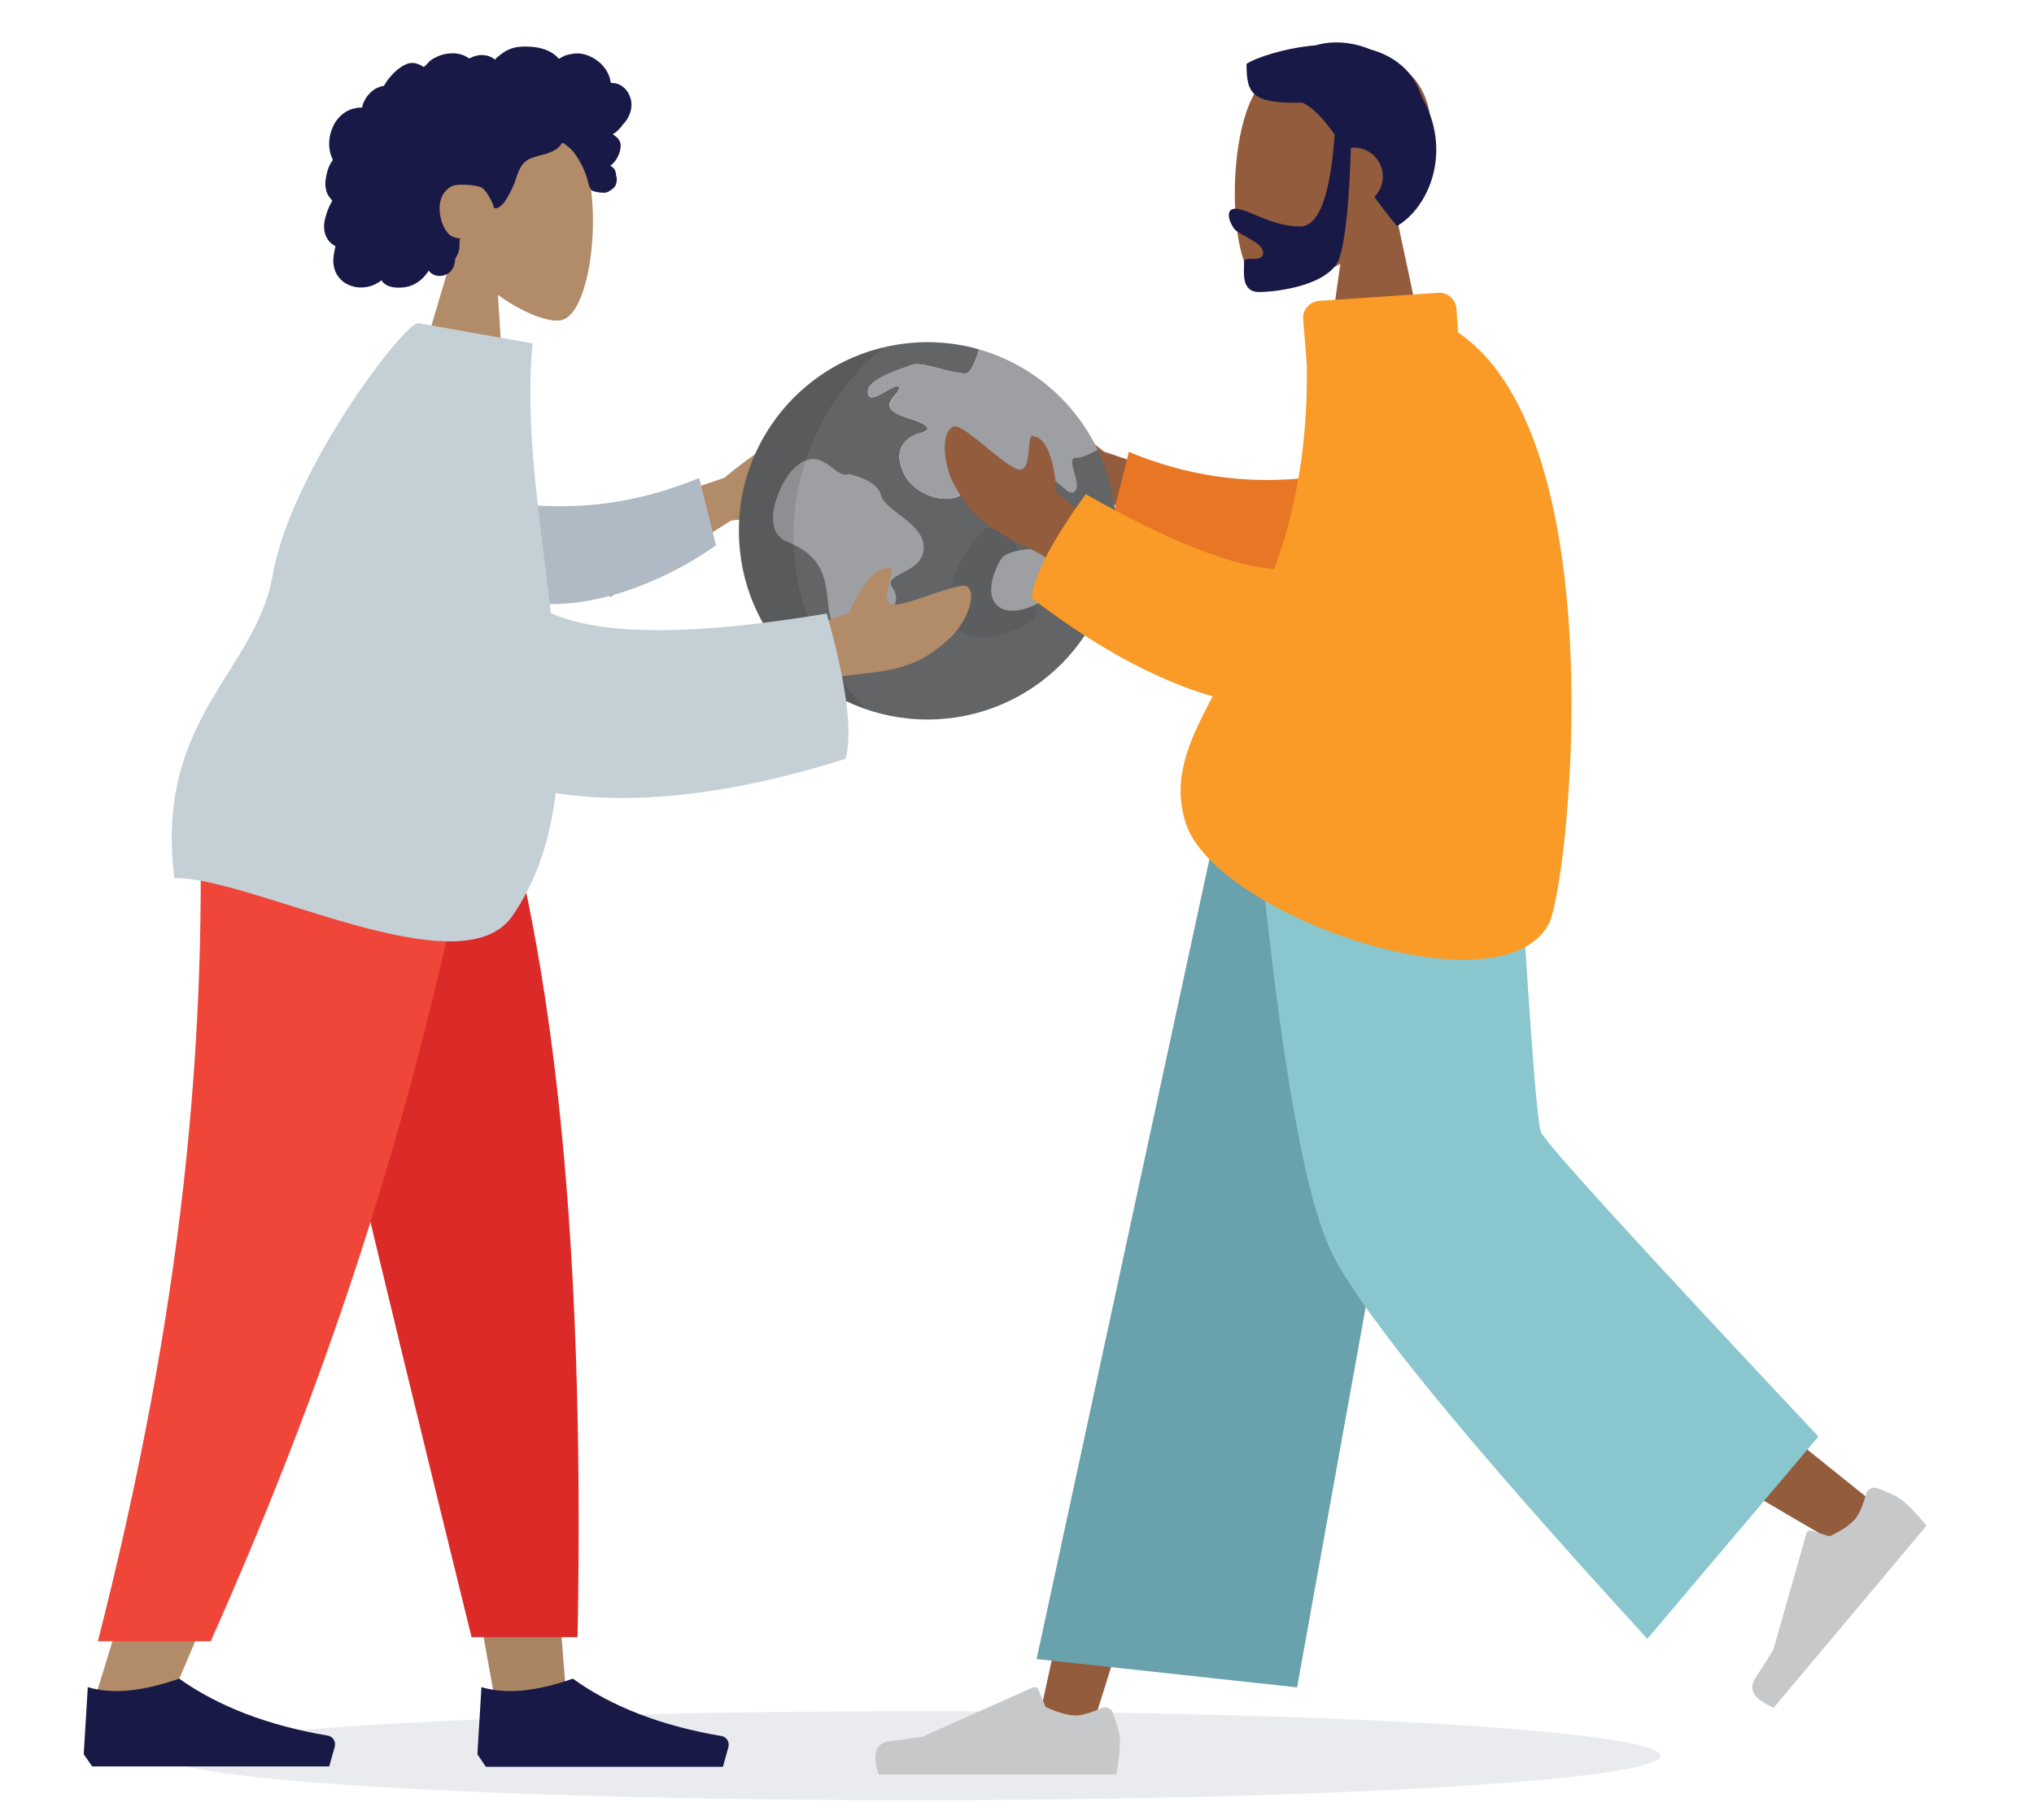 <?xml version="1.0" encoding="UTF-8"?> <!-- Generator: Adobe Illustrator 25.0.0, SVG Export Plug-In . SVG Version: 6.00 Build 0) --> <svg xmlns="http://www.w3.org/2000/svg" xmlns:xlink="http://www.w3.org/1999/xlink" version="1.1" id="Layer_1" x="0px" y="0px" viewBox="0 0 502.9 450" style="enable-background:new 0 0 502.9 450;" xml:space="preserve"> <style type="text/css"> .st0{opacity:0.1;fill:#293758;enable-background:new ;} .st1{fill-rule:evenodd;clip-rule:evenodd;fill:#AA8563;} .st2{fill-rule:evenodd;clip-rule:evenodd;fill:#B28B68;} .st3{fill-rule:evenodd;clip-rule:evenodd;fill:#DB2A27;} .st4{fill-rule:evenodd;clip-rule:evenodd;fill:#EF4639;} .st5{fill-rule:evenodd;clip-rule:evenodd;fill:#191947;} .st6{fill-rule:evenodd;clip-rule:evenodd;fill:#B0BAC5;} .st7{fill-rule:evenodd;clip-rule:evenodd;fill:#925C3D;} .st8{fill-rule:evenodd;clip-rule:evenodd;fill:#E87725;} .st9{fill:#636466;} .st10{opacity:0.1;fill:#202121;enable-background:new ;} .st11{fill:#9D9FA2;} .st12{opacity:0.1;enable-background:new ;} .st13{fill-rule:evenodd;clip-rule:evenodd;fill:#C5CFD6;} .st14{fill-rule:evenodd;clip-rule:evenodd;fill:#C7C8CA;} .st15{fill-rule:evenodd;clip-rule:evenodd;fill:#69A1AC;} .st16{fill-rule:evenodd;clip-rule:evenodd;fill:#89C6CD;} .st17{fill-rule:evenodd;clip-rule:evenodd;fill:#F99B26;} </style> <g> <g> <path class="st0" d="M410.5,434.1c0,6.1-82.8,11-184.9,11s-184.9-4.9-184.9-11s82.8-11,184.9-11C327.7,423,410.5,428,410.5,434.1z "></path> </g> <g id="humaaans_x2F_standing-3"> <g id="humaaan-12" transform="translate(24, 10)"> <g id="Bottom_x2F_Standing_x2F_Sweatpants" transform="translate(0, 211.707)"> <polygon id="Leg" class="st1" points="42.3,-32.2 80.2,98.4 98,196.5 115.9,196.5 98,-32.2 "></polygon> <path id="Leg_1_" class="st2" d="M25.2-32.2c2.6,67.9,1.6,104.9,1,111.1s-4,47.5-26.9,119.8H18C48.3,129.3,58.9,87.9,62.4,78.8 S76.2,32.7,91.2-32.3L25.2-32.2L25.2-32.2z"></path> <path id="Pant" class="st3" d="M41.4-32.2c9.9,45,26.9,116.7,51.2,215.3h26.2c1.9-101.2-6.3-167.8-20.5-215.3 C98.3-32.2,41.4-32.2,41.4-32.2z"></path> <path id="Pant_1_" class="st4" d="M25.1-32.2C27.7,35.6,21,102.5,0.2,184.1h27.9C58.5,115.8,80.3,49.3,95.2-32.2H25.1z"></path> <g id="Accessories_x2F_Shoe_x2F_Flat-Simple" transform="translate(87.603, 207.536)"> <path id="Shoe" class="st5" d="M-90.9,4.5l1-16.6c6,1.8,13.5,1.1,22.6-2.1c9.7,6.9,22,11.6,36.8,14.1l0,0 c1.1,0.2,1.9,1.3,1.7,2.4c0,0.1,0,0.1,0,0.2l-1.4,5h-37h-21.6L-90.9,4.5z"></path> </g> <g id="Accessories_x2F_Shoe_x2F_Flat-Simple_1_" transform="translate(185.635, 207.536)"> <path id="Shoe_1_" class="st5" d="M-91.6,4.5l1-16.6c6,1.8,13.5,1.1,22.6-2.1c9.7,7,22,11.7,36.8,14.2l0,0 c1.1,0.2,1.9,1.3,1.7,2.4c0,0.1,0,0.1,0,0.2l-1.4,5h-37h-21.6L-91.6,4.5z"></path> </g> </g> <g id="Body_x2F_Pointing-Forward" transform="translate(167.5, 199.713) rotate(10) translate(-167.5, -199.713) translate(33.953, 102.203)"> <path id="Skin" class="st2" d="M69.5,29.2l35.9-19.7c6-7.1,11.9-12.6,17.7-16.5c1.8-0.7,4.9-1.2,2,4c-2.9,5.1-5.7,10.7-4.2,12.3 s5.2-0.6,6.9,2c1.2,1.8-5.1,4.5-18.9,8.3L82.8,43.4L69.5,29.2z"></path> <path id="Sleeve" class="st6" d="M52,24.8c12.6-0.1,29.4-2.8,47.3-14.2l7,15.7C94,38.6,76.6,48.6,61.4,48.2 C49.5,47.9,43.3,33.4,52,24.8z"></path> </g> <g id="Body_x2F_Pointing-Forward_2_" transform="translate(167.5, 199.713) rotate(10) translate(-167.5, -199.713) translate(33.953, 102.203)"> <path id="Skin_1_" class="st7" d="M229.6,10.9L196.8-2.7c-14.2,1.2-21,0.7-20.5-1.3c0.8-3.1,5-2.3,5.8-4.2s-3.7-6.2-8.2-10.1 c-4.5-3.9-1.4-4.5,0.5-4.4c6.8,1.7,14.2,4.9,22.3,9.5L237.2-7L229.6,10.9z"></path> <path id="Sleeve_2_" class="st8" d="M251.3,8.1c-14.1,5.6-33.9,2.1-49.7-5.2l1.2-17.1c20.7,4.6,37.4,1.3,49.3-2.9 C263.2-12,262.4,3.7,251.3,8.1z"></path> </g> <g> <path class="st9" d="M247.4,101.2c-1.8,1.1-4,2.1-5.4,2c-2.7-0.2,1.6,6.6-0.2,8.2s-3.6-3-7.9-3.7c-4.3-0.7-2.8,11.5-5.7,11.5 s-4.3-7-4.3-9.3s-8.1-5-11.1-5.7s4,5.9,0.7,8.2c-3.2,2.3-11.6,0.4-14.3-5.9s1.9-8.4,3-9c1.1-0.5,7.3-1.3-1.6-4.1 c-9-2.8-2.2-5.5-2.3-7.5c-0.2-2-6.3,3.8-7.5,2c-1.3-1.8,8-6.8,10.7-7.7c2.7-0.9,10.4,2.5,13.4,2.1c1.1-0.1,2.2-2.7,3.2-5.9 c-4.1-1.2-8.5-1.8-12.9-1.8c-25.8,0.1-46.6,21-46.5,46.8s21,46.6,46.8,46.5s46.6-21,46.5-46.8 C251.9,114,250.3,107.2,247.4,101.2z"></path> <path class="st10" d="M228,126.1c0,0-5.5-8.8-9.4-4.5c-4,4.3-9.5,12.7-7.4,20.5c2.8,10.6,18.5,2.9,20.4,1.1 C233.3,141.4,232.2,128.5,228,126.1z"></path> <g> <path class="st11" d="M214.9,82.3c-3,0.4-10.7-3-13.4-2.1s-13,4-10.7,7.7c1.2,1.9,7.3-4,7.5-2s-6.6,4.7,2.3,7.5 c9,2.8,2.7,3.6,1.6,4.1c-1.1,0.5-5.7,2.7-3,9s11.1,8.2,14.3,5.9c3.2-2.3-3.8-8.9-0.7-8.2c3,0.7,11.1,3.4,11.1,5.7 c0,2.3,1.5,9.3,4.3,9.3c2.9,0,1.4-12.2,5.7-11.5s6.1,5.4,7.9,3.7c1.8-1.6-2.5-8.4,0.2-8.2c1.4,0.1,3.5-1,5.4-2 c-5.7-11.9-16.3-21.1-29.3-24.8C217.1,79.7,216,82.2,214.9,82.3z"></path> </g> <g> <path class="st11" d="M172.4,105.7c-3.6,3.4-8.9,15.4-1.7,18.3c7.2,2.8,9.2,7.3,9.8,13s1.6,16.3,10.4,13.7 c8.8-2.6,1.1-6.7,3.3-8.1c2.2-1.5,4.8-3.9,2.4-7.4c-2.5-3.5,7.6-3.3,7.8-9.6c0.2-6.3-9.7-9.3-10.6-13.2c-0.9-3.9-8-5.2-8-5.2 C182.4,108.7,179.2,99.4,172.4,105.7z"></path> </g> <g> <path class="st11" d="M235.9,125.9c-3.1-0.5-10.6-0.2-12.3,2.2c-1.6,2.4-4.7,9.7-0.2,12.2c4.4,2.5,13-2.2,14.5-6.1 C239.6,130.2,239.5,126.4,235.9,125.9z"></path> </g> <path class="st12" d="M175.8,102.1c3.9-10.7,10.5-19.7,18.8-26.3c-20.7,4.8-36,23.4-36,45.5c0.1,20.5,13.3,37.8,31.6,44 C174,149.5,167.5,124.9,175.8,102.1z"></path> </g> <g id="Head_x2F_Front_x2F_Curly"> <g id="Head_2_" transform="translate(54, 31)"> <path class="st2" d="M34.1,21.2C29.9,15.4,27.2,8.5,28.3,1c3.2-21.4,32.8-14.3,37.8-3s2.2,38.9-5.5,40.2 c-3.1,0.5-9.3-1.8-15.5-6.3L47,61.2l-24.2-1.9L34.1,21.2z"></path> </g> <path id="hair" class="st5" d="M132,14.7c-0.4-1.8-1.6-3.4-3.4-4c-0.4-0.1-0.9-0.2-1.3-0.2c-0.2,0-0.2,0-0.3-0.1 c0-0.1,0-0.3-0.1-0.4c0-0.3-0.1-0.6-0.2-0.9c-0.3-1-0.9-2-1.6-2.8c-1.3-1.5-3.2-2.6-5.2-3c-1.1-0.2-2.2-0.1-3.3,0.2 c-0.6,0.1-1.1,0.3-1.6,0.6c-0.2,0.1-0.7,0.4-0.8,0.4c-0.2,0-0.5-0.5-0.6-0.6c-1.6-1.4-3.7-2.1-5.8-2.3c-2.4-0.2-4.7-0.2-6.9,1.1 c-0.4,0.3-0.9,0.6-1.3,0.9C99.4,3.8,99.2,4,99,4.1c-0.1,0.1-0.2,0.2-0.4,0.4c-0.2,0.2-0.2,0.3-0.4,0.1c-0.9-0.7-2-1-3.2-1 c-0.7,0-1.3,0.2-2,0.4c-0.2,0.1-0.7,0.4-1,0.4c-0.2,0-0.7-0.4-0.9-0.5c-1.2-0.6-2.5-0.8-3.9-0.7s-2.7,0.5-3.9,1.2 c-0.6,0.3-1.1,0.7-1.5,1.2c-0.2,0.2-0.4,0.4-0.6,0.6c-0.1,0.1-0.3,0.2-0.4,0.4c0-0.1-1.4-0.8-1.6-0.8c-0.7-0.3-1.5-0.3-2.3-0.1 C75.7,6.1,74.4,7,73.4,8c-0.5,0.5-1,1.1-1.5,1.7c-0.2,0.3-0.4,0.6-0.6,0.9c-0.1,0.1-0.1,0.3-0.3,0.5c-0.1,0.2-0.2,0.2-0.5,0.2 c-1.2,0.3-2.3,0.9-3.1,1.8c-0.9,0.9-1.5,2-1.8,3.1c0,0.1,0,0.4-0.1,0.4s-0.3,0-0.4,0c-0.3,0-0.6,0-0.9,0.1 c-0.6,0.1-1.1,0.2-1.6,0.4c-2,0.8-3.6,2.5-4.4,4.5c-0.9,2.1-1.1,4.5-0.4,6.7c0.1,0.3,0.3,0.7,0.4,1c0.1,0.2,0.1,0.2,0,0.4 c-0.1,0.2-0.3,0.4-0.4,0.6c-0.4,0.7-0.7,1.4-0.9,2.2c-0.3,1.2-0.6,2.6-0.4,3.8c0.1,0.6,0.2,1.2,0.5,1.7c0.1,0.3,0.3,0.5,0.5,0.8 c0.1,0.1,0.2,0.3,0.3,0.4c0.1,0.1,0.1,0.1,0.2,0.2c0.1,0.2,0.2,0,0.1,0.3c-0.1,0.3-0.4,0.7-0.5,1c-0.2,0.3-0.3,0.7-0.5,1.1 c-0.3,0.7-0.5,1.5-0.7,2.2c-0.4,1.5-0.4,3,0.2,4.4c0.3,0.6,0.6,1.1,1.1,1.6c0.2,0.2,0.5,0.4,0.8,0.6c0.1,0.1,0.3,0.1,0.4,0.3 c0.1,0.2-0.1,0.5-0.1,0.6c-0.3,1.5-0.6,3-0.2,4.6c0.3,1.4,1.1,2.6,2.2,3.5c2.2,1.7,5.2,1.9,7.7,0.8c0.6-0.3,1.3-0.6,1.8-1.1 c1.2,1.9,3.9,2,5.9,1.7c2.5-0.4,4.5-2,5.8-4.1c1.4,2,4.6,1.6,5.8-0.3c0.3-0.5,0.5-1,0.6-1.5c0.1-0.3,0.1-0.6,0.1-0.9 c0.1-0.4,0.3-0.7,0.5-1c0.3-0.7,0.6-1.4,0.6-2.1c0-0.4,0-0.8,0-1.2c0-0.3,0.1-0.7,0.2-1c-0.6,0.1-1.4-0.2-1.9-0.4 c-0.6-0.2-1.1-0.7-1.4-1.2c-0.9-1.1-1.3-2.4-1.6-3.7c-0.6-2.9,0-6.2,2.9-7.6c1.4-0.6,5.3-0.3,6.9,0.2s3.2,4.3,3.3,4.6 c0,0.2,0,0.5,0.2,0.6c0.4,0.3,1.2-0.1,1.5-0.4c0.6-0.4,1-1,1.4-1.6c0.8-1.3,1.5-2.7,2.1-4.1c0.4-1.1,0.7-2.3,1.2-3.3 c0.5-1.1,1.2-2,2.3-2.6c1.2-0.6,2.5-0.9,3.7-1.2c1.2-0.3,2.5-0.8,3.5-1.6c0.2-0.2,0.4-0.4,0.6-0.6c0.1-0.2,0.3-0.5,0.5-0.6 c0.3-0.2,0.7,0.3,1,0.5c1.3,0.9,2.3,2.2,3.1,3.6c0.8,1.3,1.4,2.6,1.9,4.1c0.4,1.1,0.5,2.5,1.2,3.4c0.3,0.4,2.9,0.8,3.7,0.6 c0.9-0.3,1.9-1.1,2.2-1.6s0.4-1.2,0.4-1.8c0-0.4-0.2-0.7-0.2-1.1c0-0.3-0.1-0.6-0.2-0.9c-0.2-0.5-0.7-1-1.2-1.2 c0.6-0.5,1.2-1.1,1.6-1.8c0.4-0.7,0.8-1.6,0.9-2.5c0.1-0.7,0.1-1.4-0.3-2c-0.3-0.6-1-1.1-1.6-1.5c1-0.6,1.8-1.4,2.5-2.4 C131.5,19.3,132.5,17,132,14.7z"></path> </g> </g> </g> <path class="st2" d="M192.9,157.4l17-5.8c3.6-7.9,7-11.6,10-11.1c2.5-0.7-3.4,9.1,1.2,9c4.6-0.1,16.8-6.2,18.3-4.3 c2.3,2.9-1.4,9.9-5,13c-6.6,5.9-11.5,7.5-23.1,8.6c-6.1,0.6-12.9,2.7-20.4,6.4L192.9,157.4z"></path> <path id="Clothes" class="st13" d="M136.2,151.6c12.6,5.6,35.3,5.6,68.2,0.1c4.9,17.2,6.4,29.2,4.7,35.9 c-29,9.2-52.9,11.4-71.7,8.5c-1.4,11.2-4.6,21.6-10.8,30.5c-12.9,18.2-64.4-9.8-83.5-9.5c-4.9-39.5,20.1-50.8,24.3-74.8 c4.6-26.3,32.9-62.9,36-62.4l28.3,5C129.6,105.2,133.6,128.7,136.2,151.6z"></path> <g id="humaaans_x2F_standing-5"> <g id="humaaan-10" transform="translate(34, 14)"> <g id="Bottom_x2F_Standing_x2F_Baggy-Pants" transform="translate(0, 199)"> <polygon id="Leg_3_" class="st7" points="274.5,-23.6 222.1,215.5 235.6,215.5 269.9,106 321.1,-23.6 "></polygon> <path id="Leg_2_" class="st7" d="M280.5-23.6C292.8,20,308.2,93,312.9,100.9c3.1,5.3,38.7,27.7,106.7,67.4l9.3-10 c-57.6-46.2-86.8-70.3-87.7-72.2c-1.3-2.8-9.2-64.1-9.8-109.7C331.4-23.6,280.5-23.6,280.5-23.6z"></path> <g id="Accessories_x2F_Shoe_x2F_Flat-Sneaker" transform="translate(53.709, 197.107) rotate(50) translate(-53.709, -197.107) translate(21.901, 176.249)"> <path id="shoe" class="st14" d="M241.3-294.5c-0.9,0.7-1.2,2-0.5,2.9l0,0c1.7,2.5,2.7,4.5,3,6c0.3,1.9,0.1,4.4-0.8,7.7 l-3.9,2.5l0,0c-0.5,0.3-0.6,1-0.3,1.4l16.8,24.8c0.7,2.1,1.5,4.7,2.5,7.9s3.8,3.6,8.5,1.2c-6.4-36.5-9.8-55.8-10.2-57.9 c-3.7,0-6.4,0.2-8.3,0.5c-1.5,0.3-3.7,1.2-6.6,2.9C241.4-294.6,241.4-294.6,241.3-294.5z"></path> </g> <g id="Accessories_x2F_Shoe_x2F_Flat-Sneaker_1_" transform="translate(216.922, 207.536)"> <path id="shoe_1_" class="st14" d="M24.2,2.8c-0.5-1-1.7-1.5-2.8-1l0,0C18.7,3,16.6,3.6,15,3.6c-1.9,0-4.4-0.7-7.4-2.1L5.8-2.8 l0,0C5.6-3.3,5-3.5,4.4-3.3L-22.9,8.9c-2.2,0.3-4.9,0.7-8.2,1.1c-3.3,0.4-4.2,3.1-2.6,8.2c37,0,56.6,0,58.8,0 c0.6-3.6,0.9-6.4,0.9-8.2c0-1.5-0.6-3.9-1.8-7C24.2,2.9,24.2,2.8,24.2,2.8z"></path> </g> <polygon id="Pant_3_" class="st15" points="327.8,-23.6 270,-23.6 222.3,197.2 286.7,204.2 "></polygon> <path id="Pant_2_" class="st16" d="M347,66.9c-1.1-2.7-3.3-32.9-6.5-90.5h-65C281.4,42,288,82.2,295.4,97s33.4,46.6,77.9,95.2 l42.3-50C371,94.7,348.1,69.6,347,66.9z"></path> </g> <g id="Head_x2F_Front_x2F_Short-Beard"> <g id="Head" transform="translate(54, 31)"> <path class="st7" d="M267,54.2h-28.4l4.8-34c-7.7,4.6-15.2,6.8-18.7,5.9c-8.9-2.3-9.7-34.7-2.8-47.5s42.1-18.3,43.9,7 c0.6,8.8-3.1,16.6-8.5,23L267,54.2z"></path> </g> <path id="Hair_1_" class="st5" d="M288.1,11.4c-12.5,0.2-13.9-2-13.9-9.6c2-1.4,9.1-3.9,17.1-4.6c4.1-1.2,8.9-0.9,13.5,1 c5.7,1.6,10.6,5.1,12.7,11.7c7.7,13.4,1.9,27.3-6.1,32c-2.1-2.5-3.9-4.9-5.6-7.2c1.3-1.3,2.1-3.1,2.1-5.1c0-3.9-3.2-7.1-7.1-7.1 c-0.3,0-0.6,0-0.8,0c-0.4,13.8-1.4,22.9-2.8,27.2c-2.2,6.8-15.4,8.5-19.9,8.5s-3.7-4.9-3.7-7.5c0-1.6,4.7,0.5,4.7-2.2 s-6-4.3-7.2-6c-1.5-2.1-2-4.9,0.3-4.9c3.1,0,9,4.4,16,4.4c4.7,0,7.5-7.6,8.6-22.7C293.5,15.8,291.2,13,288.1,11.4z"></path> </g> </g> </g> <g> <g id="Body_x2F_Pointing-Forward_1_" transform="translate(155.25, 199.734) rotate(-10) translate(-155.25, -199.734) translate(21.881, 102.214)"> <path id="Skin_2_" class="st7" d="M257,67.6c-4.8-7-9.6-12.3-14.6-15.9c-9.5-6.8-13-10.6-15.8-19.1c-1.5-4.5-1.3-12.5,2.2-13.9 c2.4-0.9,9.9,10.6,13.8,13c3.9,2.4,3.7-9.1,5.6-7.2c2.9,1.1,3.9,6,3.1,14.8l12,13.6L257,67.6z"></path> <path id="Clothes_1_" class="st17" d="M286.9,98.3c-14.2-5.5-29.8-16.6-46.2-34.5c1.4-5.3,7.3-13,17.6-23 c20.6,17,36.3,26.1,47.3,27.2C316.5,53.2,283.4,106.7,286.9,98.3z"></path> </g> <path id="Clothes-Front" class="st17" d="M322.2,78.9C322.2,78.9,322.2,78.8,322.2,78.9c-0.2-2.3,1.6-4.3,3.9-4.5l29.5-2l0,0 c2.3-0.2,4.3,1.6,4.5,3.9l0.4,5.9c39.4,26.7,27.3,137.3,22.4,146.3c-12.1,22.3-82.3-2.2-89.7-24.9c-8.9-27.5,31-45,29.9-113.5 L322.2,78.9z"></path> </g> </g> </svg> 